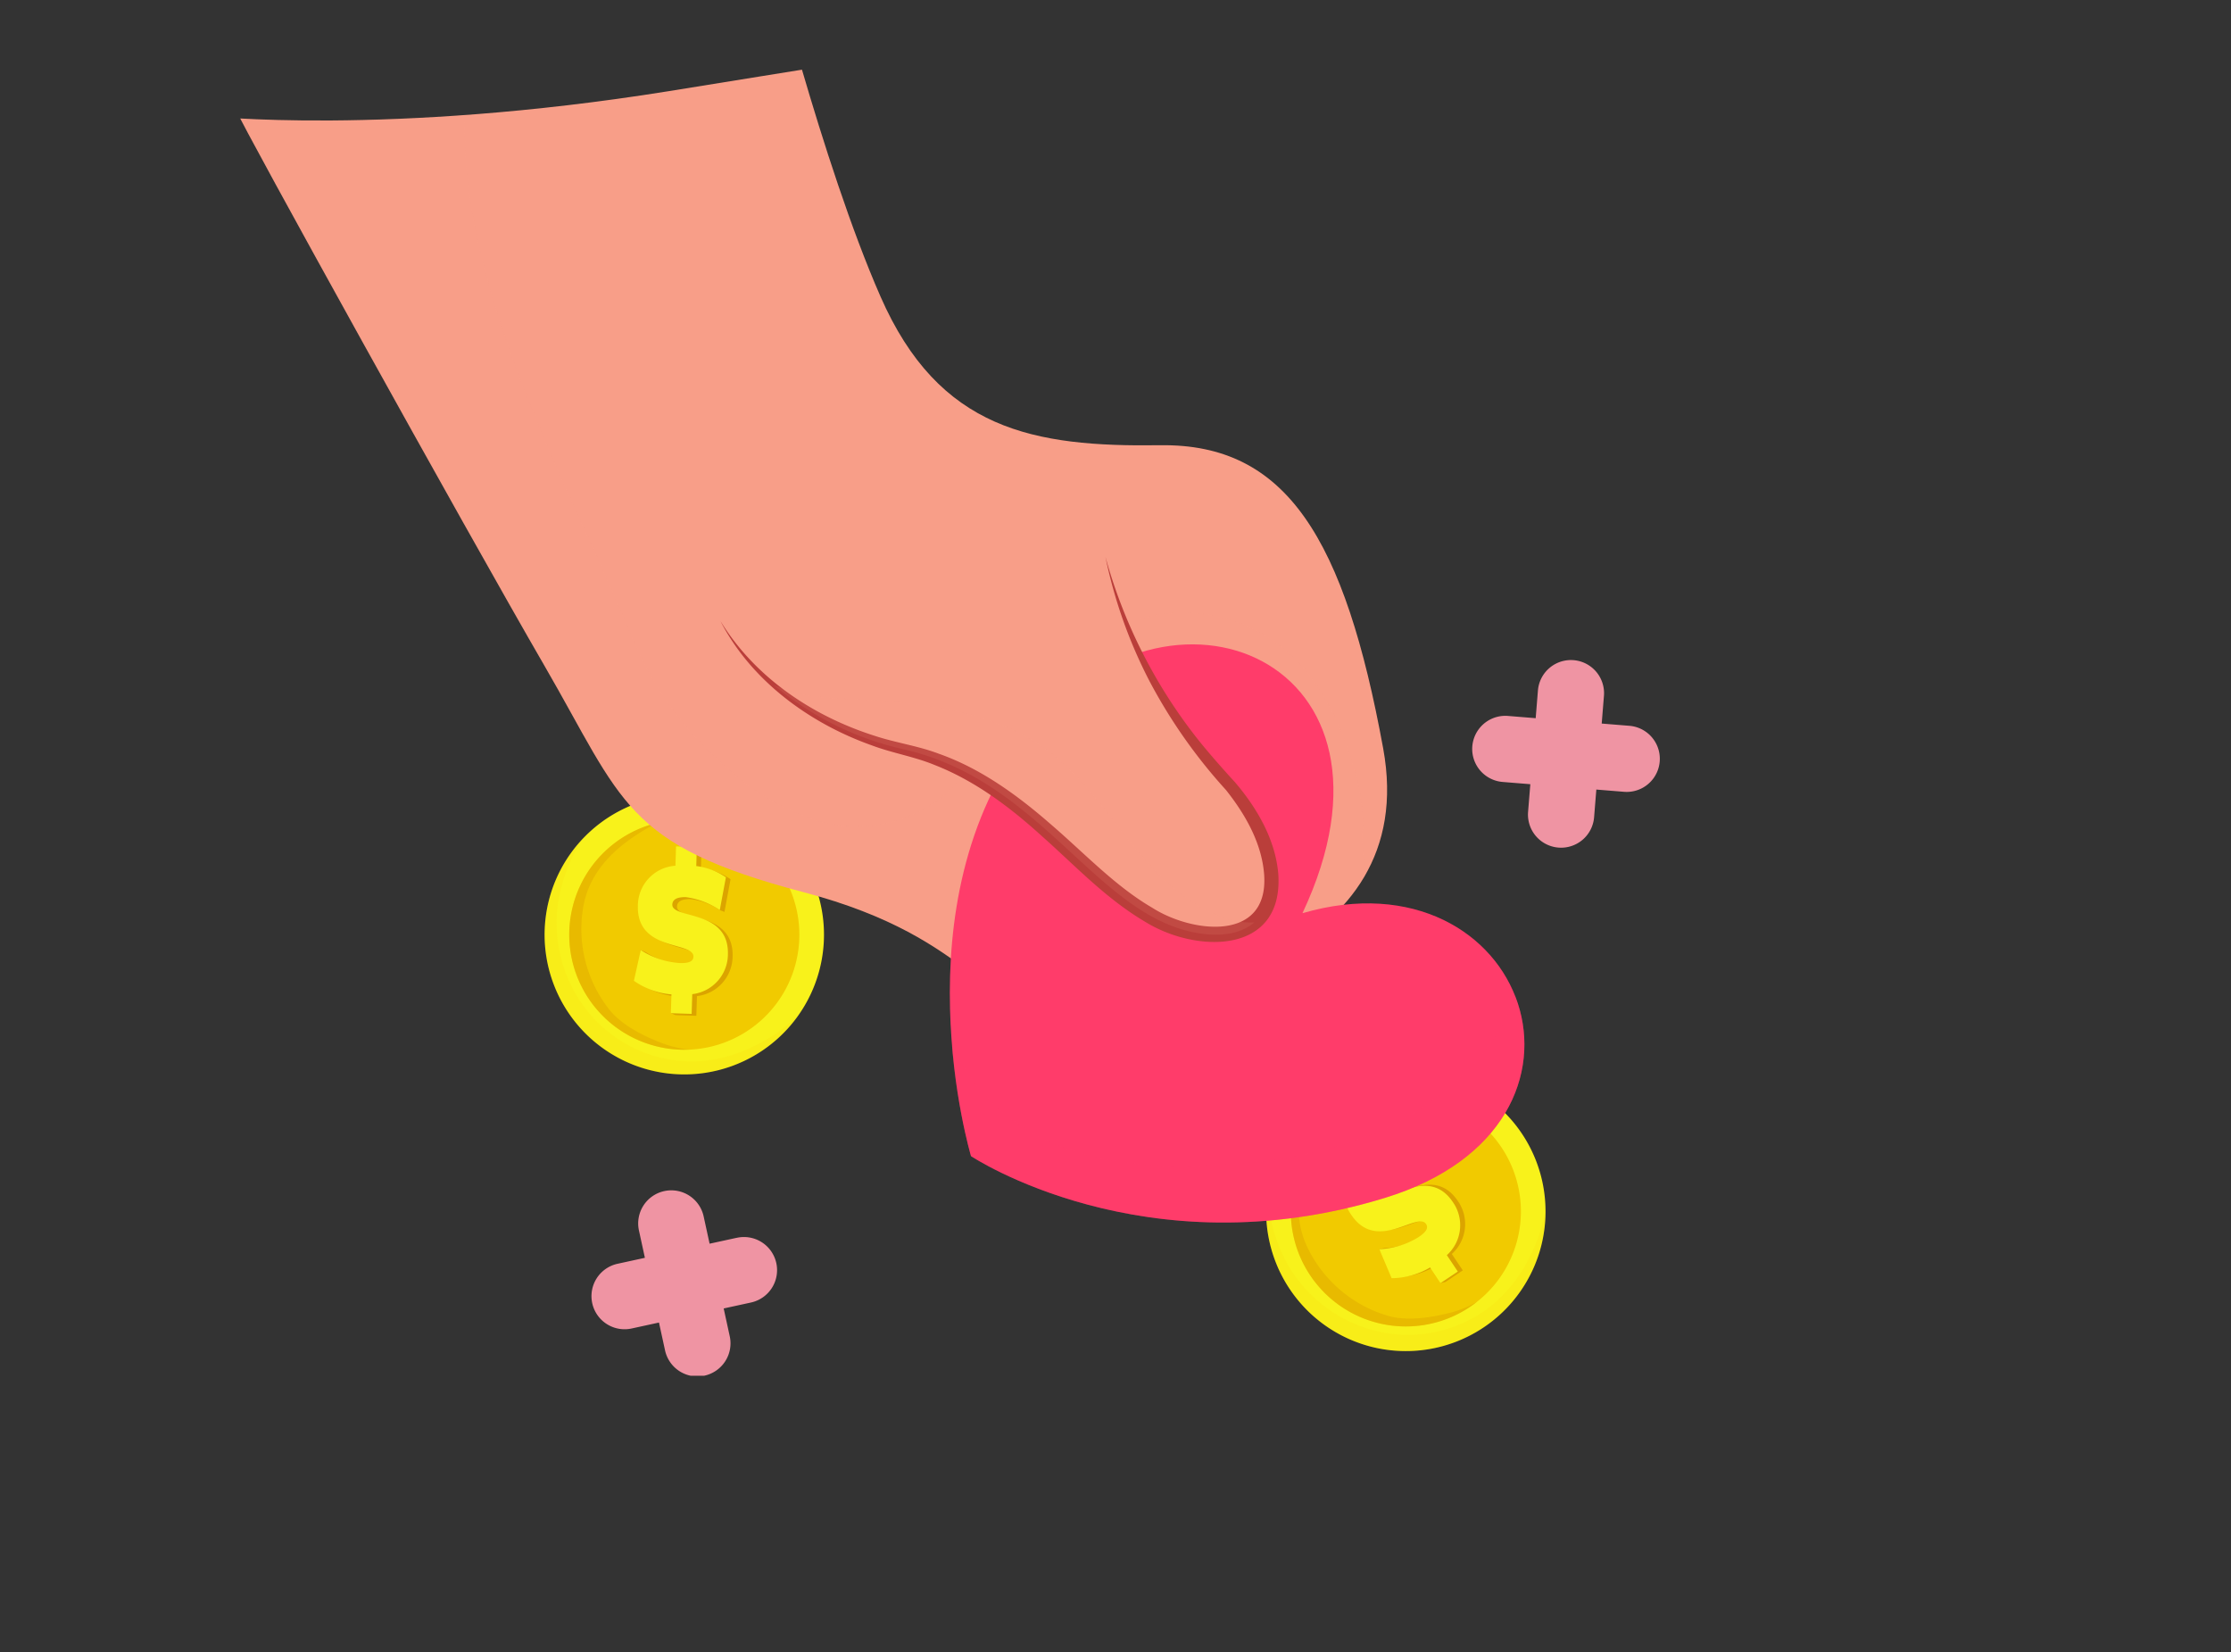 <svg xmlns="http://www.w3.org/2000/svg" xmlns:xlink="http://www.w3.org/1999/xlink" width="332.741" height="246.36" viewBox="0 0 332.741 246.36">
  <rect x="0" y="0" width="332.741" height="246.36" fill="#333333" stroke="none"/>
  <defs>
    <clipPath id="clip-path">
      <path id="Path_241" data-name="Path 241" d="M391.127,1343.931s27.082,3.052,69.119-3.68,34.485-6.069,103.139-13.181S693.3,1405.4,693.3,1405.4l-4.917,115.283-122.694,52.323-116.8-3.868-88.33-48.455,13.994-93.871,15.36-82.885" transform="translate(0)" fill="#676767"/>
    </clipPath>
    <clipPath id="clip-path-2">
      <rect id="Rectangle_40" data-name="Rectangle 40" width="212.103" height="213.916" fill="none"/>
    </clipPath>
    <clipPath id="clip-path-4">
      <rect id="Rectangle_31" data-name="Rectangle 31" width="41.671" height="23.843" fill="none"/>
    </clipPath>
    <clipPath id="clip-path-5">
      <rect id="Rectangle_32" data-name="Rectangle 32" width="27.754" height="28.452" fill="none"/>
    </clipPath>
    <clipPath id="clip-path-6">
      <rect id="Rectangle_33" data-name="Rectangle 33" width="38.02" height="35.263" fill="none"/>
    </clipPath>
    <clipPath id="clip-path-7">
      <rect id="Rectangle_34" data-name="Rectangle 34" width="17.935" height="33.857" fill="none"/>
    </clipPath>
    <clipPath id="clip-path-8">
      <rect id="Rectangle_35" data-name="Rectangle 35" width="168.367" height="145.477" fill="none"/>
    </clipPath>
    <clipPath id="clip-path-9">
      <rect id="Rectangle_36" data-name="Rectangle 36" width="85.356" height="33.629" fill="none"/>
    </clipPath>
    <clipPath id="clip-path-10">
      <rect id="Rectangle_37" data-name="Rectangle 37" width="13.428" height="11.439" fill="none"/>
    </clipPath>
    <clipPath id="clip-path-11">
      <rect id="Rectangle_38" data-name="Rectangle 38" width="71.632" height="37.205" fill="none"/>
    </clipPath>
  </defs>
  <g id="Mask_Group_2" data-name="Mask Group 2" transform="translate(-360.554 -1326.649)" clip-path="url(#clip-path)">
    <g id="Group_74" data-name="Group 74" transform="translate(396.005 1317.895)">
      <g id="Group_73" data-name="Group 73" clip-path="url(#clip-path-2)">
        <g id="Group_72" data-name="Group 72">
          <g id="Group_71" data-name="Group 71" clip-path="url(#clip-path-2)">
            <path id="Path_219" data-name="Path 219" d="M140.877,147.661a20.835,20.835,0,1,0,28.8,6.217,20.835,20.835,0,0,0-28.8-6.217" transform="translate(22.053 24.235)" fill="#f8f21b"/>
            <g id="Group_49" data-name="Group 49" transform="translate(153.389 186.4)" opacity="0.12" style="mix-blend-mode: multiply;isolation: isolate">
              <g id="Group_48" data-name="Group 48">
                <g id="Group_47" data-name="Group 47" clip-path="url(#clip-path-4)">
                  <path id="Path_220" data-name="Path 220" d="M173,162.2a20.834,20.834,0,1,1-41.446-2.6,23.7,23.7,0,0,0,3.427,11.674c6.234,9.667,18.765,12.738,28.436,6.5,5.252-3.388,8.735-9.843,9.583-15.571" transform="translate(-131.336 -159.601)" fill="#f8c700"/>
                </g>
              </g>
            </g>
            <path id="Path_221" data-name="Path 221" d="M142.34,150.22a17.16,17.16,0,1,0,23.723,5.12,17.159,17.159,0,0,0-23.723-5.12" transform="translate(22.581 24.764)" fill="#f1ca00"/>
            <g id="Group_52" data-name="Group 52" transform="translate(157.061 178.115)" opacity="0.42">
              <g id="Group_51" data-name="Group 51">
                <g id="Group_50" data-name="Group 50" clip-path="url(#clip-path-5)">
                  <path id="Path_222" data-name="Path 222" d="M158.505,178.846c-2.875.759-6.278,1.314-9.149.63a19.372,19.372,0,0,1-12.185-9.891c-2.454-4.722-1.677-9.745.309-14.473q.554-1.31,1.238-2.6a17.16,17.16,0,0,0,22.224,25.71c.45-.29.879-.6,1.293-.924a16.512,16.512,0,0,1-3.73,1.552" transform="translate(-134.48 -152.507)" fill="#dba400"/>
                </g>
              </g>
            </g>
            <path id="Path_223" data-name="Path 223" d="M157.257,170.241l1.633,2.443-2.581,1.725-.74.173-.819-2.506a11.364,11.364,0,0,1-5.734,1.6l-2.572-4.151.74-.173a12.053,12.053,0,0,0,5.863-1.808c1.226-.82,1.46-1.421,1.107-1.949-1.294-1.938-7.335,4.357-11.172-1.389a5.985,5.985,0,0,1,1.106-8.094l-1.6-2.4,1.841-1.551.74-.174,1.573,2.356a10.1,10.1,0,0,1,4.569-1.205l2.1,4.5c-.14.006-.593.161-.74.173a10.182,10.182,0,0,0-4.477,1.195c-1.262.844-1.371,1.553-1.018,2.082,1.236,1.849,7.29-4.425,11.085,1.256a6,6,0,0,1-.9,7.89" transform="translate(23.824 25.521)" fill="#dba400"/>
            <path id="Path_224" data-name="Path 224" d="M156.623,170.389l1.633,2.443-2.581,1.725-1.559-2.335a11.355,11.355,0,0,1-5.734,1.6l-1.831-4.324a12.056,12.056,0,0,0,5.863-1.808c1.226-.82,1.46-1.421,1.107-1.949-1.294-1.938-7.335,4.357-11.172-1.389a5.985,5.985,0,0,1,1.106-8.094l-1.6-2.4,2.582-1.725,1.573,2.356a10.1,10.1,0,0,1,4.569-1.205l2.1,4.5a11.937,11.937,0,0,0-5.217,1.368c-1.264.844-1.372,1.553-1.018,2.082,1.234,1.849,7.29-4.425,11.085,1.256a6,6,0,0,1-.9,7.89" transform="translate(23.717 25.546)" fill="#f8f21b"/>
            <path id="Path_225" data-name="Path 225" d="M61.016,109.029a20.835,20.835,0,1,0,19.822,21.8,20.835,20.835,0,0,0-19.822-21.8" transform="translate(6.581 18.304)" fill="#f8f21b"/>
            <g id="Group_55" data-name="Group 55" transform="translate(45.774 133.719)" opacity="0.12" style="mix-blend-mode: multiply;isolation: isolate">
              <g id="Group_54" data-name="Group 54">
                <g id="Group_53" data-name="Group 53" clip-path="url(#clip-path-6)">
                  <path id="Path_226" data-name="Path 226" d="M77.213,140.7A20.834,20.834,0,1,1,45,114.494a23.7,23.7,0,0,0-4,11.49c-.545,11.49,7.864,21.274,19.361,21.82,6.244.3,12.83-2.933,16.848-7.1" transform="translate(-39.193 -114.493)" fill="#f8c700"/>
                </g>
              </g>
            </g>
            <path id="Path_227" data-name="Path 227" d="M60.313,112.171A17.16,17.16,0,1,0,76.64,130.126a17.16,17.16,0,0,0-16.326-17.955" transform="translate(7.109 18.832)" fill="#f1ca00"/>
            <g id="Group_58" data-name="Group 58" transform="translate(49.447 131.446)" opacity="0.42">
              <g id="Group_57" data-name="Group 57">
                <g id="Group_56" data-name="Group 56" clip-path="url(#clip-path-7)">
                  <path id="Path_228" data-name="Path 228" d="M56.336,145.481c-2.781-1.053-5.872-2.58-7.811-4.806a19.365,19.365,0,0,1-4.165-15.131c.749-5.268,4.3-8.9,8.666-11.6.806-.5,1.649-.965,2.52-1.4a17.16,17.16,0,0,0,3.137,33.839c.535.026,1.065.022,1.59,0a16.47,16.47,0,0,1-3.937-.905" transform="translate(-42.338 -112.548)" fill="#dba400"/>
                </g>
              </g>
            </g>
            <path id="Path_229" data-name="Path 229" d="M59.9,137.884l-.092,2.937-3.1-.1-.7-.29.792-2.516a11.355,11.355,0,0,1-5.6-2.03l.32-4.873.7.29a12.053,12.053,0,0,0,5.822,1.936c1.474.047,2.013-.307,2.033-.943.074-2.329-8.5-.717-8.284-7.624a5.985,5.985,0,0,1,5.6-5.942l.09-2.884,2.4-.193.7.29-.089,2.831a10.1,10.1,0,0,1,4.418,1.676L64,125.338c-.118-.078-.577-.214-.7-.29a10.187,10.187,0,0,0-4.336-1.63c-1.518-.047-2.019.467-2.039,1.1-.07,2.224,8.5.639,8.29,7.465a6.006,6.006,0,0,1-5.318,5.9" transform="translate(8.596 19.421)" fill="#dba400"/>
            <path id="Path_230" data-name="Path 230" d="M59.3,137.608l-.092,2.937-3.1-.1.089-2.805a11.355,11.355,0,0,1-5.6-2.03l1.023-4.583a12.049,12.049,0,0,0,5.822,1.936c1.474.047,2.013-.307,2.033-.943.074-2.329-8.5-.717-8.284-7.624a5.985,5.985,0,0,1,5.6-5.942l.09-2.884,3.1.1L59.9,118.5a10.1,10.1,0,0,1,4.418,1.676l-.911,4.883a11.971,11.971,0,0,0-5.041-1.919c-1.518-.047-2.019.467-2.039,1.1-.07,2.224,8.5.639,8.29,7.465a6.006,6.006,0,0,1-5.318,5.9" transform="translate(8.495 19.407)" fill="#f8f21b"/>
            <path id="Path_231" data-name="Path 231" d="M0,25.617c.325,1.294,33.956,62.055,45.739,82.393s11.9,26.748,38.632,33.788,26.119,18.923,40.266,17.7,51.932-7.871,46.207-39.13-14.383-45.487-33.261-45.217-32.973-2.242-41.719-22.19S78.926,0,78.926,0Z" fill="#f89e88"/>
            <g id="Group_61" data-name="Group 61" transform="translate(0 14.112)" opacity="0.12" style="mix-blend-mode: multiply;isolation: isolate">
              <g id="Group_60" data-name="Group 60">
                <g id="Group_59" data-name="Group 59" clip-path="url(#clip-path-8)">
                  <path id="Path_232" data-name="Path 232" d="M168.326,136.74a23.6,23.6,0,0,1-.513-6.673,28.892,28.892,0,0,0-1.359-8.842,40.994,40.994,0,0,0-6.279-13.384,23.686,23.686,0,0,0-24.477-9.13,37.406,37.406,0,0,0-13.613,6.36,43.6,43.6,0,0,0-6.292,5.2,25.422,25.422,0,0,0-4.213,6.428,31.016,31.016,0,0,1-4.061,6.544,19.955,19.955,0,0,1-6.537,4.814,20.447,20.447,0,0,1-14.535,1.046A36.059,36.059,0,0,1,73.31,121.5a53.168,53.168,0,0,1-10.368-11.851c-3.039-4.835-5.064-10.2-7.345-15.414-2.455-5.6-5.072-11.137-7.544-16.734-4.978-11.267-9.589-22.941-12.25-35-2.216-10.036-2.746-20.4-.357-30.416L0,23.588c.325,1.294,33.956,62.055,45.739,82.393s11.9,26.749,38.632,33.789,26.119,18.921,40.266,17.7c10.749-.925,35.143-4.992,43.729-20.6-.013-.046-.029-.083-.041-.13" transform="translate(0 -12.083)" fill="#f89e88"/>
                </g>
              </g>
            </g>
            <path id="Path_233" data-name="Path 233" d="M94.1,166.091s-11.256-37.594,8.713-63.178c20.561-26.341,58.522-10.9,40.722,26.948,33.28-9.665,48.276,31.408,12.305,42.456-35.869,11.017-61.739-6.226-61.739-6.226" transform="translate(15.27 15.074)" fill="#ff3c6a"/>
            <g id="Group_64" data-name="Group 64" transform="translate(106.548 157.44)" opacity="0.32" style="mix-blend-mode: multiply;isolation: isolate">
              <g id="Group_63" data-name="Group 63">
                <g id="Group_62" data-name="Group 62" clip-path="url(#clip-path-9)">
                  <path id="Path_234" data-name="Path 234" d="M166.027,147.722c-8.284,7.354-19,10.7-29.866,11.71-10.926,1.01-22.76,1.265-32.662-4.181a29.4,29.4,0,0,1-12.27-13.133,89.672,89.672,0,0,0,2.821,16.412s25.87,17.243,61.739,6.226c18.538-5.694,23.539-19.363,19.477-29.95a34.5,34.5,0,0,1-9.239,12.917" transform="translate(-91.229 -134.804)" fill="#ff3c6a"/>
                </g>
              </g>
            </g>
            <g id="Group_67" data-name="Group 67" transform="translate(134.777 114.258)" opacity="0.53" style="mix-blend-mode: screen;isolation: isolate">
              <g id="Group_66" data-name="Group 66">
                <g id="Group_65" data-name="Group 65" clip-path="url(#clip-path-10)">
                  <path id="Path_235" data-name="Path 235" d="M127.882,99.863a4.6,4.6,0,0,0-2.657-1.793c-5.418-1.586-13.649,5.02-7.829,9.812,5.059,4.164,14.434-1.794,10.486-8.019" transform="translate(-115.4 -97.831)" fill="#ff3c6a"/>
                </g>
              </g>
            </g>
            <path id="Path_236" data-name="Path 236" d="M61.675,88.223s6.936,14.335,27.53,19.133,28.63,25.062,43.931,27.4c12.819,1.956,14.309-11.426,3.415-23.314a74.268,74.268,0,0,1-17.48-32.831" transform="translate(10.356 13.2)" fill="#f89e88"/>
            <path id="Path_237" data-name="Path 237" d="M61.675,88.223c5.161,8.412,13.752,14.141,23.006,17.074,3.132,1.032,6.424,1.48,9.515,2.654,6.332,2.227,11.857,6.275,16.85,10.642,4.994,4.307,9.524,9.149,15,12.334,5.962,3.806,17.33,5.128,16.693-4.863-.326-4.708-2.782-9.023-5.7-12.7a78.707,78.707,0,0,1-11.373-16.173,71.622,71.622,0,0,1-6.6-18.577,76.672,76.672,0,0,0,12.976,26.161c1.712,2.27,4.412,5.332,6.362,7.451,3.263,3.841,6.023,8.529,6.442,13.709.78,12.068-12.327,11.815-19.969,7.018-5.792-3.435-10.347-8.323-15.292-12.709-4.807-4.367-10.03-8.282-16.024-10.618-3.026-1.247-6.3-1.764-9.358-2.92-9.283-3.3-17.945-9.621-22.533-18.479" transform="translate(10.356 13.2)" fill="#ba3e3a"/>
            <g id="Group_70" data-name="Group 70" transform="translate(80.001 110.94)" opacity="0.12" style="mix-blend-mode: multiply;isolation: isolate">
              <g id="Group_69" data-name="Group 69">
                <g id="Group_68" data-name="Group 68" clip-path="url(#clip-path-11)">
                  <path id="Path_238" data-name="Path 238" d="M124.468,121.72c-5.07-5.6-9.017-12.367-15.127-16.959-6.97-5.24-15.921-6.682-24.39-7.43-4.609-.408-9.339-.114-13.835-1.393A20.261,20.261,0,0,1,68.5,94.99a45.7,45.7,0,0,0,19.56,9.615c20.594,4.8,28.63,25.062,43.931,27.4,3.631.555,6.351-.124,8.14-1.648-5.847.368-12.037-4.631-15.663-8.634" transform="translate(-68.499 -94.99)" fill="#f89e88"/>
                </g>
              </g>
            </g>
            <path id="Path_239" data-name="Path 239" d="M66.84,166.561l-4.048.882L61.91,163.4a4.938,4.938,0,1,0-9.65,2.1l.882,4.048-4.048.882a4.939,4.939,0,1,0,2.1,9.652l4.048-.882.882,4.048a4.939,4.939,0,1,0,9.65-2.1l-.882-4.048,4.048-.882a4.938,4.938,0,1,0-2.1-9.65" transform="translate(7.59 26.783)" fill="#ef94a3"/>
            <path id="Path_240" data-name="Path 240" d="M181.091,101.581l-4.129-.335.335-4.13a4.939,4.939,0,0,0-9.846-.8l-.335,4.13-4.129-.335a4.938,4.938,0,1,0-.8,9.844l4.129.335-.335,4.13a4.939,4.939,0,0,0,9.846.8l.335-4.13,4.129.335a4.938,4.938,0,1,0,.8-9.844" transform="translate(26.472 15.411)" fill="#ef94a3"/>
          </g>
        </g>
      </g>
    </g>
  </g>
</svg>

